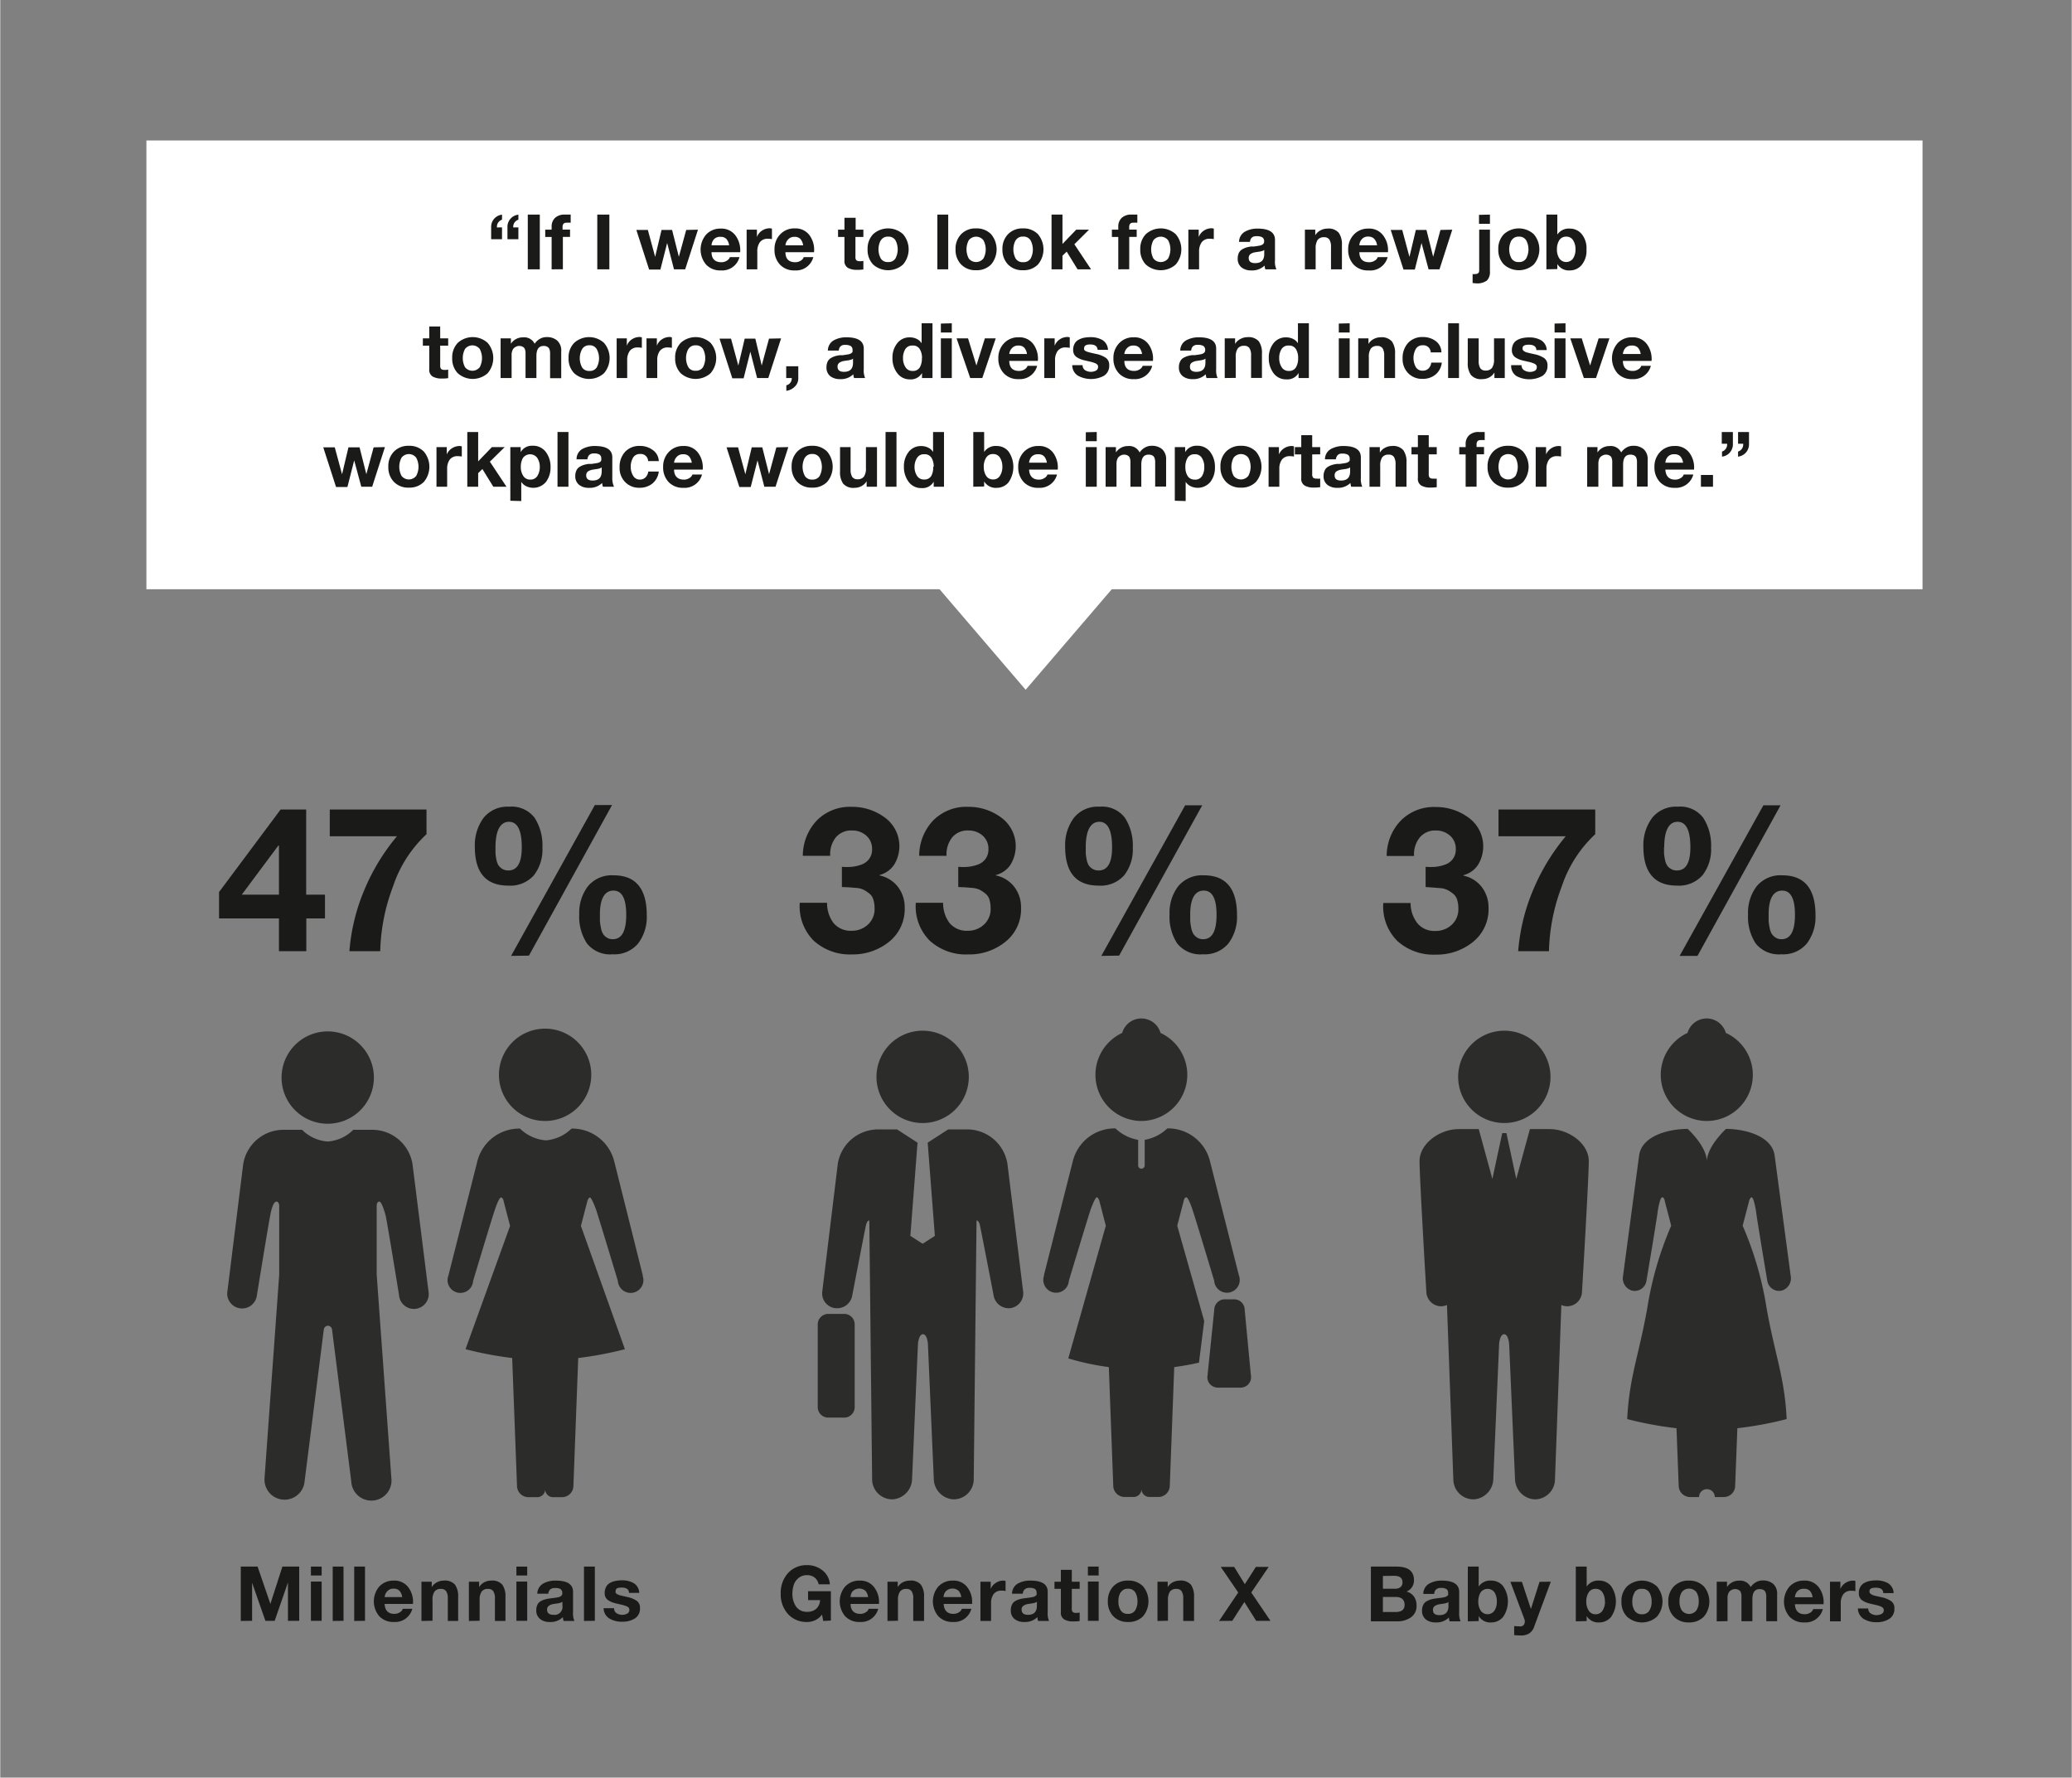 <svg width="640px" height="549px" id="Ebene_1" data-name="Ebene 1" xmlns="http://www.w3.org/2000/svg" xmlns:xlink="http://www.w3.org/1999/xlink" viewBox="0 0 324 278"><rect x="0" y="0" width="324" height="278" fill="#808080" stroke="none"/><defs><style>.cls-1{fill:none;}.cls-2{fill:#fff;}.cls-3{fill:#1a1a18;}.cls-4{clip-path:url(#clip-path);}.cls-5{fill:#2c2c2b;}</style><clipPath id="clip-path"><rect class="cls-1" x="22.86" y="21.97" width="277.8" height="237.03"/></clipPath></defs><rect class="cls-2" x="22.86" y="21.97" width="277.8" height="70.18"/><polygon class="cls-2" points="160.38 107.87 176.4 89.18 144.37 89.18 160.38 107.87"/><path class="cls-3" d="M222.94,138.72v-3.16a9.08,9.08,0,0,0,1.57,0,6.19,6.19,0,0,0,1.49-.35,2.53,2.53,0,0,0,1.2-.88,2.44,2.44,0,0,0,.46-1.51,2.71,2.71,0,0,0-.92-2.15,3.26,3.26,0,0,0-2.21-.79A3.11,3.11,0,0,0,222,131a4.24,4.24,0,0,0-.87,2.87h-4.28a8,8,0,0,1,2.21-5.54,7.26,7.26,0,0,1,5.46-2.12,8.51,8.51,0,0,1,5.15,1.67,5.54,5.54,0,0,1,1.48,7.35,3.88,3.88,0,0,1-2.3,1.64v.07a4.89,4.89,0,0,1,2.87,1.78,5.22,5.22,0,0,1,1.06,3.25,6.52,6.52,0,0,1-2.41,5.32,8.94,8.94,0,0,1-5.82,2,8.41,8.41,0,0,1-6.05-2.15,7.59,7.59,0,0,1-2.18-5.92h4.27a5.11,5.11,0,0,0,1.05,3.15,3.43,3.43,0,0,0,2.84,1.22,3.62,3.62,0,0,0,2.58-1,3.27,3.27,0,0,0,1-2.52,4.45,4.45,0,0,0-.2-1.4,1.92,1.92,0,0,0-.67-.94,5.43,5.43,0,0,0-.84-.55,3.21,3.21,0,0,0-1.14-.29l-1.12-.09Z"/><path class="cls-3" d="M249.47,126.6v3.86a19.56,19.56,0,0,0-5.24,8.18,30.46,30.46,0,0,0-2,10.12h-4.81a30.78,30.78,0,0,1,2.31-9.52,32.87,32.87,0,0,1,5.13-8.46H234.34V126.6Z"/><path class="cls-3" d="M257,132.42a7.15,7.15,0,0,1,1.37-4.51,4.75,4.75,0,0,1,4-1.75,4.5,4.5,0,0,1,4,1.75,8,8,0,0,1,1.22,4.64,6.55,6.55,0,0,1-1.35,4.34,4.93,4.93,0,0,1-4,1.61C258.78,138.5,257,136.47,257,132.42Zm3.23.07c0,.38,0,.68,0,.91a6.07,6.07,0,0,0,.13.94,2.83,2.83,0,0,0,.3.92,1.71,1.71,0,0,0,.6.6,1.73,1.73,0,0,0,1,.27c1.39,0,2.09-1.21,2.09-3.61,0-2.66-.66-4-2-4S260.26,129.85,260.26,132.49Zm2.44,17,13.1-23.55h2.69l-13,23.55ZM273.37,143a6.81,6.81,0,0,1,1.36-4.41,4.83,4.83,0,0,1,4-1.7q5.19,0,5.19,6.24a6.88,6.88,0,0,1-1.35,4.42,4.81,4.81,0,0,1-4,1.69,4.62,4.62,0,0,1-4-1.69A7.6,7.6,0,0,1,273.37,143Zm3.22,0c0,.4,0,.71,0,.94a6.7,6.7,0,0,0,.13,1,3.25,3.25,0,0,0,.3,1,1.93,1.93,0,0,0,.6.65,1.67,1.67,0,0,0,1,.29c1.39,0,2.09-1.27,2.09-3.8s-.65-3.8-2-3.8S276.59,140.48,276.59,143Z"/><g class="cls-4"><path class="cls-5" d="M266.9,175.31a7.21,7.21,0,0,0,3-13.77,3.12,3.12,0,0,0-6,0,7.22,7.22,0,0,0,3,13.77"/><path class="cls-5" d="M273.93,187.25c.34,0,.67,2.05.67,2.05.15,1.33,1.78,11,1.78,11a1.87,1.87,0,0,0,2.21,1.55,2,2,0,0,0,1.45-2.33l-2.52-18.87c-.45-3-4.62-4.1-7.59-4.1,0,0-3,2.72-3,5.12,0-2.4-3-5.12-3-5.12-3,0-7.13,1.07-7.59,4.1l-2.52,18.87a2,2,0,0,0,1.45,2.33,1.86,1.86,0,0,0,2.21-1.55s1.63-9.64,1.78-11c0,0,.33-2.05.68-2.05s.41.6.41.6l1,3.84a53.19,53.19,0,0,0-3.76,13c-1.35,7.49-2.8,10.72-3.12,17.24a56.31,56.31,0,0,0,7.71,1.43l.35,9.15a1.79,1.79,0,0,0,1.75,1.61h1.43a1.23,1.23,0,1,1,2.46,0h1.43a1.78,1.78,0,0,0,1.75-1.61l.35-9.15a56.31,56.31,0,0,0,7.71-1.43c-.31-6.52-1.77-9.75-3.12-17.24a53.19,53.19,0,0,0-3.76-13l1-3.84s.13-.6.42-.6"/><path class="cls-5" d="M235.25,175.63a7.22,7.22,0,1,0-7.22-7.21,7.21,7.21,0,0,0,7.22,7.21"/><path class="cls-5" d="M242.39,176.58h-3.14l-2.13,7.8-1.54-7.17h-.66l-1.54,7.17-2.13-7.8h-3.13c-3,0-6.13,2.29-6.13,5s1.07,20.58,1.07,20.58a2.34,2.34,0,0,0,2.53,2.12,2.72,2.72,0,0,0,.69-.19l1,27.39a3.14,3.14,0,0,0,3.25,3,3.27,3.27,0,0,0,3-3.25l.9-20.91c0-.33.16-1.66.79-1.66s.78,1.33.79,1.66l.91,20.91a3.26,3.26,0,0,0,3,3.25,3.15,3.15,0,0,0,3.25-3l1-27.39a2.68,2.68,0,0,0,.7.19,2.33,2.33,0,0,0,2.52-2.12s1.07-17.83,1.07-20.58-3.15-5-6.12-5"/></g><path class="cls-3" d="M43.59,148.76v-5.13H34.22v-4.12l9.63-12.91h4v13.32h2.94v3.71H47.87v5.13Zm0-8.84v-7.69H43.5l-5.73,7.69Z"/><path class="cls-3" d="M66.67,126.6v3.86a19.56,19.56,0,0,0-5.24,8.18,30.46,30.46,0,0,0-2,10.12H54.61a30.78,30.78,0,0,1,2.31-9.52,32.6,32.6,0,0,1,5.13-8.46H51.54V126.6Z"/><path class="cls-3" d="M74.23,132.42a7.2,7.2,0,0,1,1.36-4.51,4.78,4.78,0,0,1,4-1.75,4.51,4.51,0,0,1,4,1.75,8,8,0,0,1,1.21,4.64,6.55,6.55,0,0,1-1.34,4.34,4.93,4.93,0,0,1-4,1.61Q74.22,138.5,74.23,132.42Zm3.23.07c0,.38,0,.68,0,.91a7.28,7.28,0,0,0,.12.94,3.41,3.41,0,0,0,.3.92,1.9,1.9,0,0,0,.6.6,1.79,1.79,0,0,0,1,.27c1.39,0,2.09-1.21,2.09-3.61,0-2.66-.66-4-2-4S77.46,129.85,77.46,132.49Zm2.44,17L93,125.9h2.69l-13,23.55ZM90.56,143a6.82,6.82,0,0,1,1.37-4.41,4.83,4.83,0,0,1,4-1.7q5.19,0,5.19,6.24a6.88,6.88,0,0,1-1.35,4.42,4.83,4.83,0,0,1-4,1.69,4.62,4.62,0,0,1-4-1.69A7.6,7.6,0,0,1,90.56,143Zm3.23,0c0,.4,0,.71,0,.94a6.7,6.7,0,0,0,.13,1,3.25,3.25,0,0,0,.3,1,1.74,1.74,0,0,0,.6.65,1.67,1.67,0,0,0,1,.29c1.39,0,2.09-1.27,2.09-3.8s-.66-3.8-2-3.8S93.79,140.48,93.79,143Z"/><g class="cls-4"><path class="cls-3" d="M37.62,253.5V245h2.63l2,5.83h0L44.13,245h2.63v8.48H45v-6h0l-2.08,6H41.47l-2.08-5.95h0v5.95Z"/><path class="cls-3" d="M50.27,245v1.39H48.59V245Zm-1.68,8.48v-6.14h1.68v6.14Z"/><path class="cls-3" d="M52,253.5V245h1.69v8.48Z"/><path class="cls-3" d="M55.36,253.5V245h1.69v8.48Z"/><path class="cls-3" d="M64.55,250.84H60.12c.05,1,.55,1.55,1.51,1.55a1.6,1.6,0,0,0,.87-.24,1,1,0,0,0,.46-.55h1.49a2.77,2.77,0,0,1-2.88,2.06,3,3,0,0,1-2.28-.89,3.59,3.59,0,0,1,0-4.66,3,3,0,0,1,2.26-.92,2.68,2.68,0,0,1,2.29,1.07A3.79,3.79,0,0,1,64.55,250.84Zm-4.43-1.07h2.75a1.86,1.86,0,0,0-.44-1,1.23,1.23,0,0,0-.91-.32,1.25,1.25,0,0,0-1,.42A1.54,1.54,0,0,0,60.12,249.77Z"/><path class="cls-3" d="M65.88,253.5v-6.14h1.61v.85h0a2.06,2.06,0,0,1,.82-.76,2.31,2.31,0,0,1,1.06-.26,2.08,2.08,0,0,1,1.76.64,3.13,3.13,0,0,1,.49,1.89v3.78H70V250a2,2,0,0,0-.25-1.14.93.93,0,0,0-.83-.37,1.15,1.15,0,0,0-1,.42,2.22,2.22,0,0,0-.31,1.34v3.22Z"/><path class="cls-3" d="M73.3,253.5v-6.14h1.6v.85h0a2,2,0,0,1,.81-.76,2.31,2.31,0,0,1,1.06-.26,2.07,2.07,0,0,1,1.76.64,3.13,3.13,0,0,1,.49,1.89v3.78H77.37V250a2,2,0,0,0-.25-1.14.92.92,0,0,0-.83-.37,1.16,1.16,0,0,0-1,.42,2.22,2.22,0,0,0-.31,1.34v3.22Z"/><path class="cls-3" d="M82.42,245v1.39H80.73V245Zm-1.69,8.48v-6.14h1.69v6.14Z"/><path class="cls-3" d="M85.72,249.24H84a1.86,1.86,0,0,1,.89-1.57,3.87,3.87,0,0,1,2-.48c1.8,0,2.7.58,2.7,1.75v3.19a3,3,0,0,0,.21,1.37H88.12a2.45,2.45,0,0,1-.12-.6,2.7,2.7,0,0,1-2.07.76,2.26,2.26,0,0,1-1.5-.47,1.65,1.65,0,0,1-.59-1.37A1.84,1.84,0,0,1,84,251a1.22,1.22,0,0,1,.49-.56,2.5,2.5,0,0,1,.65-.29,4.31,4.31,0,0,1,.77-.16l.43-.06.42-.05.37-.06a1.65,1.65,0,0,0,.32-.08.92.92,0,0,0,.24-.13.48.48,0,0,0,.17-.18.66.66,0,0,0,.05-.25.74.74,0,0,0-.28-.67,1.64,1.64,0,0,0-.81-.16C86.15,248.32,85.78,248.63,85.72,249.24Zm2.21,1.88v-.63a.68.68,0,0,1-.27.15l-.33.09-.41.06-.39.06a1.82,1.82,0,0,0-.74.29.72.72,0,0,0-.26.61c0,.52.35.79,1,.79A1.24,1.24,0,0,0,87.93,251.12Z"/><path class="cls-3" d="M91.3,253.5V245H93v8.48Z"/><path class="cls-3" d="M94.37,251.5H96a.93.93,0,0,0,.38.78,1.59,1.59,0,0,0,.92.26,1.5,1.5,0,0,0,.77-.2.62.62,0,0,0,.33-.59.55.55,0,0,0-.11-.33,1.1,1.1,0,0,0-.4-.25q-.28-.1-.57-.18l-.83-.19a5.08,5.08,0,0,1-.72-.2,3.72,3.72,0,0,1-.61-.29,1.38,1.38,0,0,1-.46-.47,1.34,1.34,0,0,1-.16-.68,2,2,0,0,1,.23-1,1.54,1.54,0,0,1,.62-.62,3.25,3.25,0,0,1,.84-.3,5,5,0,0,1,1-.09,3.49,3.49,0,0,1,1.88.46,1.82,1.82,0,0,1,.83,1.5h-1.6c0-.56-.42-.83-1.15-.83s-.94.19-.94.57a.56.56,0,0,0,0,.23.48.48,0,0,0,.17.18l.22.13.32.11.35.08.4.09.4.09a4.28,4.28,0,0,1,1.43.58,1.31,1.31,0,0,1,.52,1.15,1.79,1.79,0,0,1-.8,1.62,3.67,3.67,0,0,1-2,.51,3.74,3.74,0,0,1-2-.51A1.91,1.91,0,0,1,94.37,251.5Z"/><path class="cls-5" d="M85.25,175.31A7.22,7.22,0,1,0,78,168.09a7.21,7.21,0,0,0,7.22,7.22"/><path class="cls-5" d="M100.5,199.47,96,181.5a6.77,6.77,0,0,0-6.65-5,6.46,6.46,0,0,1-4,1.84,6.5,6.5,0,0,1-4.06-1.84,6.76,6.76,0,0,0-6.64,5l-4.56,18a2,2,0,1,0,3.87.82s3-10,3.42-11.18c0,0,.6-1.86.94-1.86s.42.6.42.6l1,3.84L72.77,211a56.36,56.36,0,0,0,7.3,1.38l.76,20.15a1.79,1.79,0,0,0,1.75,1.61H84a1.23,1.23,0,0,0,1.23-1.23,1.23,1.23,0,0,0,1.23,1.23h1.43a1.79,1.79,0,0,0,1.75-1.61l.76-20.15a56.36,56.36,0,0,0,7.3-1.38l-6.88-19.28,1-3.84s.16-.6.42-.6.94,1.86.94,1.86c.4,1.18,3.42,11.18,3.42,11.18a2,2,0,1,0,3.87-.82"/><path class="cls-5" d="M51.22,175.74A7.22,7.22,0,1,0,44,168.52a7.21,7.21,0,0,0,7.22,7.22"/><path class="cls-5" d="M64.48,182.06a6.38,6.38,0,0,0-6.13-5.37H55.21a6.23,6.23,0,0,1-4,1.83,6.27,6.27,0,0,1-4-1.83H44.08A6.39,6.39,0,0,0,38,182.06L35.5,202.18a2.33,2.33,0,0,0,4.64.4s1.78-11,2.07-12.39c0,0,.33-2.27,1-2.27.38,0,.42.61.42.61v10.83l-2.29,31.76a3.14,3.14,0,1,0,6.26.55l3-23.7a.67.67,0,0,1,.65-.64.69.69,0,0,1,.65.64l3,23.7a3.15,3.15,0,1,0,6.27-.55l-2.29-31.76V188.53s0-.61.42-.61,1,2.27,1,2.27c.3,1.44,2.08,12.39,2.08,12.39a2.32,2.32,0,1,0,4.63-.4Z"/></g><path class="cls-3" d="M131.64,138.72v-3.16a9.08,9.08,0,0,0,1.57,0,6.19,6.19,0,0,0,1.49-.35,2.58,2.58,0,0,0,1.2-.88,2.44,2.44,0,0,0,.46-1.51,2.71,2.71,0,0,0-.92-2.15,3.26,3.26,0,0,0-2.21-.79,3.11,3.11,0,0,0-2.55,1.09,4.24,4.24,0,0,0-.87,2.87h-4.28a8.06,8.06,0,0,1,2.2-5.54,7.29,7.29,0,0,1,5.46-2.12,8.54,8.54,0,0,1,5.16,1.67,5.54,5.54,0,0,1,1.48,7.35,3.88,3.88,0,0,1-2.3,1.64v.07a4.89,4.89,0,0,1,2.87,1.78,5.22,5.22,0,0,1,1.06,3.25,6.52,6.52,0,0,1-2.41,5.32,9,9,0,0,1-5.82,2,8.4,8.4,0,0,1-6-2.15,7.59,7.59,0,0,1-2.18-5.92h4.27a5.17,5.17,0,0,0,1,3.15,3.47,3.47,0,0,0,2.85,1.22,3.62,3.62,0,0,0,2.58-1,3.27,3.27,0,0,0,1-2.52,4.45,4.45,0,0,0-.2-1.4,1.92,1.92,0,0,0-.67-.94,6,6,0,0,0-.84-.55,3.21,3.21,0,0,0-1.14-.29l-1.12-.09Z"/><path class="cls-3" d="M149.84,138.72v-3.16a9.08,9.08,0,0,0,1.57,0,6.19,6.19,0,0,0,1.49-.35,2.58,2.58,0,0,0,1.2-.88,2.44,2.44,0,0,0,.46-1.51,2.71,2.71,0,0,0-.92-2.15,3.26,3.26,0,0,0-2.21-.79,3.11,3.11,0,0,0-2.55,1.09,4.24,4.24,0,0,0-.87,2.87h-4.28a8.06,8.06,0,0,1,2.2-5.54,7.29,7.29,0,0,1,5.46-2.12,8.54,8.54,0,0,1,5.16,1.67,5.54,5.54,0,0,1,1.48,7.35,3.88,3.88,0,0,1-2.3,1.64v.07a4.89,4.89,0,0,1,2.87,1.78,5.22,5.22,0,0,1,1.06,3.25,6.52,6.52,0,0,1-2.41,5.32,8.94,8.94,0,0,1-5.82,2,8.4,8.4,0,0,1-6.05-2.15,7.59,7.59,0,0,1-2.18-5.92h4.27a5.17,5.17,0,0,0,1,3.15,3.47,3.47,0,0,0,2.85,1.22,3.62,3.62,0,0,0,2.58-1,3.27,3.27,0,0,0,1-2.52,4.45,4.45,0,0,0-.2-1.4,1.92,1.92,0,0,0-.67-.94,6,6,0,0,0-.84-.55,3.21,3.21,0,0,0-1.14-.29l-1.12-.09Z"/><path class="cls-3" d="M166.56,132.42a7.14,7.14,0,0,1,1.36-4.51,4.75,4.75,0,0,1,4-1.75,4.49,4.49,0,0,1,4,1.75,8,8,0,0,1,1.22,4.64,6.55,6.55,0,0,1-1.35,4.34,4.93,4.93,0,0,1-4,1.61Q166.56,138.5,166.56,132.42Zm3.22.07c0,.38,0,.68,0,.91a6.07,6.07,0,0,0,.13.94,2.83,2.83,0,0,0,.3.92,1.71,1.71,0,0,0,.6.6,1.73,1.73,0,0,0,1,.27c1.39,0,2.09-1.21,2.09-3.61,0-2.66-.66-4-2-4S169.78,129.85,169.78,132.49Zm2.44,17,13.11-23.55H188L175,149.45ZM182.89,143a6.81,6.81,0,0,1,1.36-4.41,4.86,4.86,0,0,1,4-1.7q5.19,0,5.19,6.24a6.88,6.88,0,0,1-1.35,4.42,4.81,4.81,0,0,1-4,1.69,4.63,4.63,0,0,1-4-1.69A7.6,7.6,0,0,1,182.89,143Zm3.23,0c0,.4,0,.71,0,.94a6.7,6.7,0,0,0,.13,1,3.25,3.25,0,0,0,.3,1,1.93,1.93,0,0,0,.6.65,1.67,1.67,0,0,0,1,.29c1.4,0,2.09-1.27,2.09-3.8s-.65-3.8-2-3.8S186.12,140.48,186.12,143Z"/><g class="cls-4"><path class="cls-3" d="M128.72,253.5l-.19-1a2.83,2.83,0,0,1-2.33,1.16,3.89,3.89,0,0,1-3-1.25,4.57,4.57,0,0,1-1.13-3.16,4.64,4.64,0,0,1,1.12-3.21,3.89,3.89,0,0,1,3-1.27,3.78,3.78,0,0,1,2.4.81,3,3,0,0,1,1.17,2.19H128a1.76,1.76,0,0,0-.63-1.06,1.83,1.83,0,0,0-1.16-.37,2,2,0,0,0-1.33.43,2.3,2.3,0,0,0-.76,1.06,4.55,4.55,0,0,0-.22,1.42,3.5,3.5,0,0,0,.57,2,2,2,0,0,0,1.74.82,2.06,2.06,0,0,0,1.42-.47,2,2,0,0,0,.6-1.36h-1.88v-1.39h3.57v4.59Z"/><path class="cls-3" d="M137.44,250.84H133c0,1,.55,1.55,1.5,1.55a1.58,1.58,0,0,0,.87-.24,1,1,0,0,0,.46-.55h1.49a2.76,2.76,0,0,1-2.87,2.06,3,3,0,0,1-2.29-.89,3.59,3.59,0,0,1,0-4.66,3,3,0,0,1,2.27-.92,2.68,2.68,0,0,1,2.28,1.07A3.79,3.79,0,0,1,137.44,250.84ZM133,249.77h2.74a1.86,1.86,0,0,0-.43-1,1.49,1.49,0,0,0-2,.1A1.47,1.47,0,0,0,133,249.77Z"/><path class="cls-3" d="M138.77,253.5v-6.14h1.6v.85h0a2,2,0,0,1,.81-.76,2.34,2.34,0,0,1,1.06-.26,2.07,2.07,0,0,1,1.76.64,3.07,3.07,0,0,1,.49,1.89v3.78h-1.69V250a2,2,0,0,0-.25-1.14.92.92,0,0,0-.83-.37,1.16,1.16,0,0,0-1,.42,2.3,2.3,0,0,0-.31,1.34v3.22Z"/><path class="cls-3" d="M152,250.84h-4.44c.05,1,.56,1.55,1.51,1.55a1.58,1.58,0,0,0,.87-.24,1,1,0,0,0,.46-.55h1.49a2.77,2.77,0,0,1-2.88,2.06,3,3,0,0,1-2.28-.89,3.59,3.59,0,0,1,0-4.66,3,3,0,0,1,2.26-.92,2.68,2.68,0,0,1,2.29,1.07A3.79,3.79,0,0,1,152,250.84Zm-4.44-1.07h2.75a1.86,1.86,0,0,0-.43-1,1.49,1.49,0,0,0-2,.1A1.54,1.54,0,0,0,147.54,249.77Z"/><path class="cls-3" d="M153.31,253.5v-6.14h1.6v1.14h0a2,2,0,0,1,.79-.94,2.05,2.05,0,0,1,1.17-.37,1.15,1.15,0,0,1,.37.06v1.57a2.64,2.64,0,0,0-.6-.06,1.48,1.48,0,0,0-1.27.54,2.4,2.4,0,0,0-.4,1.43v2.77Z"/><path class="cls-3" d="M159.93,249.24h-1.68a1.85,1.85,0,0,1,.88-1.57,3.87,3.87,0,0,1,2-.48c1.8,0,2.7.58,2.7,1.75v3.19a3,3,0,0,0,.21,1.37h-1.71a2,2,0,0,1-.11-.6,2.73,2.73,0,0,1-2.07.76,2.29,2.29,0,0,1-1.51-.47,1.65,1.65,0,0,1-.58-1.37,2,2,0,0,1,.17-.85,1.28,1.28,0,0,1,.49-.56,2.65,2.65,0,0,1,.65-.29,4.64,4.64,0,0,1,.78-.16l.43-.06.42-.05.36-.06a1.77,1.77,0,0,0,.33-.08,1,1,0,0,0,.23-.13.42.42,0,0,0,.17-.18.51.51,0,0,0,0-.25.71.71,0,0,0-.28-.67,1.64,1.64,0,0,0-.81-.16C160.36,248.32,160,248.63,159.93,249.24Zm2.21,1.88v-.63a.68.68,0,0,1-.27.15l-.33.09-.41.06-.39.06a1.77,1.77,0,0,0-.73.29.69.69,0,0,0-.26.61c0,.52.34.79,1,.79C161.69,252.54,162.14,252.06,162.14,251.12Z"/><path class="cls-3" d="M167.6,245.51v1.85h1.23v1.12H167.6v3.05a.82.82,0,0,0,.14.57.84.84,0,0,0,.57.14,2.78,2.78,0,0,0,.52-.05v1.32a6.2,6.2,0,0,1-1,.06,2.7,2.7,0,0,1-1.42-.31,1.22,1.22,0,0,1-.52-1.15v-3.63h-1v-1.12h1v-1.85Z"/><path class="cls-3" d="M171.8,245v1.39h-1.68V245Zm-1.68,8.48v-6.14h1.68v6.14Z"/><path class="cls-3" d="M173.24,250.43a3.23,3.23,0,0,1,.87-2.36,3.05,3.05,0,0,1,2.3-.88,3.1,3.1,0,0,1,2.32.88,3.65,3.65,0,0,1,0,4.71,3.1,3.1,0,0,1-2.32.88,3.05,3.05,0,0,1-2.3-.88A3.2,3.2,0,0,1,173.24,250.43Zm2-1.41a2.59,2.59,0,0,0-.35,1.41,2.51,2.51,0,0,0,.35,1.4,1.21,1.21,0,0,0,1.13.56,1.25,1.25,0,0,0,1.15-.56,2.59,2.59,0,0,0,.35-1.4,2.68,2.68,0,0,0-.35-1.41,1.27,1.27,0,0,0-1.15-.56A1.23,1.23,0,0,0,175.28,249Z"/><path class="cls-3" d="M181,253.5v-6.14h1.6v.85h0a2,2,0,0,1,.81-.76,2.34,2.34,0,0,1,1.06-.26,2.07,2.07,0,0,1,1.76.64,3.13,3.13,0,0,1,.49,1.89v3.78h-1.69V250a2,2,0,0,0-.25-1.14.92.92,0,0,0-.83-.37,1.16,1.16,0,0,0-1,.42,2.3,2.3,0,0,0-.31,1.34v3.22Z"/><path class="cls-3" d="M190.63,253.5l3-4.45-2.73-4H193l1.66,2.7,1.73-2.7h2l-2.72,4,3,4.43h-2.23l-1.85-2.94-1.89,2.94Z"/><path class="cls-5" d="M178.48,175.31a7.22,7.22,0,0,1-3-13.77,3.12,3.12,0,0,1,6,0,7.22,7.22,0,0,1-3,13.77"/><path class="cls-5" d="M163.23,199.47l4.56-18a6.75,6.75,0,0,1,6.64-5,6.81,6.81,0,0,0,3.55,1.79v4a.5.5,0,0,0,.5.51.51.51,0,0,0,.52-.51v-4a6.81,6.81,0,0,0,3.54-1.79,6.75,6.75,0,0,1,6.64,5l4.56,18a2,2,0,1,1-3.87.82s-3-10-3.42-11.18c0,0-.6-1.86-.94-1.86s-.42.6-.42.6l-1,3.84,4.22,14.9-.82,6.51c-1,.24-2.36.49-3.87.7l-.7,18.7a1.79,1.79,0,0,1-1.75,1.61h-1.43a1.24,1.24,0,0,1-1.24-1.23,1.23,1.23,0,0,1-1.23,1.23h-1.43a1.79,1.79,0,0,1-1.75-1.61l-.7-18.7a40.17,40.17,0,0,1-6.34-1.36l5.87-20.75-1-3.84s-.16-.6-.42-.6-.94,1.86-.94,1.86c-.4,1.18-3.42,11.18-3.42,11.18a2,2,0,1,1-3.87-.82"/><path class="cls-5" d="M189.88,204.85a1.65,1.65,0,0,1,1.64-1.65H193a1.64,1.64,0,0,1,1.64,1.65l1,10.52a1.63,1.63,0,0,1-1.64,1.64h-3.55a1.64,1.64,0,0,1-1.65-1.64Z"/><path class="cls-5" d="M130.67,204.59a2.32,2.32,0,0,1-2.11-2.52L131,182a6.39,6.39,0,0,1,6.13-5.37h3.14l3.2,2.07-1.12,14.58,1.92,1.23,1.91-1.23-1.12-14.58,3.2-2.07h3.14a6.38,6.38,0,0,1,6.13,5.37L160,202.07a2.33,2.33,0,0,1-2.12,2.52,2.4,2.4,0,0,1-2.53-2.12s-1.77-9.16-2.07-10.6c0,0-.14-1-.58-1l-.44,40.61a3.15,3.15,0,0,1-3.25,3,3.27,3.27,0,0,1-3-3.25l-.91-20.91c0-.33-.15-1.66-.78-1.66s-.78,1.33-.79,1.66l-.91,20.91a3.27,3.27,0,0,1-3,3.25,3.15,3.15,0,0,1-3.25-3l-.44-40.61c-.43,0-.58,1-.58,1-.3,1.44-2.07,10.6-2.07,10.6a2.39,2.39,0,0,1-2.53,2.12"/><path class="cls-5" d="M129.47,205.48H132a1.64,1.64,0,0,1,1.64,1.64v12.93A1.64,1.64,0,0,1,132,221.7h-2.49a1.65,1.65,0,0,1-1.65-1.65V207.12a1.65,1.65,0,0,1,1.65-1.64"/><path class="cls-5" d="M144.28,175.63a7.22,7.22,0,1,1,7.21-7.21,7.21,7.21,0,0,1-7.21,7.21"/></g><path class="cls-3" d="M78.48,35.56v1.85h-1.7V35.57a1.92,1.92,0,0,1,1.7-2v.79a1.14,1.14,0,0,0-.79,1.21Zm2.56,0v1.85H79.33V35.57a1.92,1.92,0,0,1,1.71-2v.79a1.14,1.14,0,0,0-.8,1.21Z"/><path class="cls-3" d="M82.51,42.12V33.56h1.88v8.56Z"/><path class="cls-3" d="M86.24,42.12V37.06h-1V35.92h1v-.48a1.82,1.82,0,0,1,.54-1.37,2.14,2.14,0,0,1,1.54-.51c.11,0,.27,0,.49,0l.41,0v1.27a4.44,4.44,0,0,0-.63,0,.63.63,0,0,0-.49.16.8.8,0,0,0-.15.55v.37h1.17v1.14H88v5.06Z"/><path class="cls-3" d="M93.38,42.12V33.56h1.89v8.56Z"/><path class="cls-3" d="M109.13,35.92l-2,6.2h-1.75L104.31,38h0l-1.06,4.16h-1.76l-2-6.2h1.8l1.14,4.21h0l1-4.21h1.65l1.06,4.2h0l1.15-4.2Z"/><path class="cls-3" d="M115.73,39.44h-4.48c0,1.05.56,1.57,1.53,1.57a1.53,1.53,0,0,0,.87-.25,1,1,0,0,0,.47-.55h1.5a2.79,2.79,0,0,1-2.91,2.08,3,3,0,0,1-2.3-.9,3.62,3.62,0,0,1,0-4.71,3,3,0,0,1,2.28-.93A2.72,2.72,0,0,1,115,36.83,3.88,3.88,0,0,1,115.73,39.44Zm-4.48-1.08H114a1.82,1.82,0,0,0-.44-1,1.19,1.19,0,0,0-.91-.32,1.27,1.27,0,0,0-1.06.42A1.6,1.6,0,0,0,111.25,38.36Z"/><path class="cls-3" d="M116.74,42.12v-6.2h1.61v1.15h0a2,2,0,0,1,.79-1,2.19,2.19,0,0,1,1.19-.37,1.15,1.15,0,0,1,.37.06V37.4a2.8,2.8,0,0,0-.61-.06,1.5,1.5,0,0,0-1.28.54,2.39,2.39,0,0,0-.4,1.45v2.79Z"/><path class="cls-3" d="M127.28,39.44h-4.47c0,1.05.55,1.57,1.52,1.57a1.56,1.56,0,0,0,.88-.25,1,1,0,0,0,.46-.55h1.5a2.78,2.78,0,0,1-2.9,2.08,3,3,0,0,1-2.31-.9A3.31,3.31,0,0,1,121.1,39a3.27,3.27,0,0,1,.89-2.35,3,3,0,0,1,2.28-.93,2.69,2.69,0,0,1,2.31,1.08A3.82,3.82,0,0,1,127.28,39.44Zm-4.47-1.08h2.77a1.9,1.9,0,0,0-.44-1,1.21,1.21,0,0,0-.92-.32,1.25,1.25,0,0,0-1,.42A1.47,1.47,0,0,0,122.81,38.36Z"/><path class="cls-3" d="M133.79,34.06v1.86H135v1.14h-1.24v3.07a.83.83,0,0,0,.14.58.89.89,0,0,0,.58.14,2.14,2.14,0,0,0,.52-.05v1.34a6.35,6.35,0,0,1-1,.06,2.79,2.79,0,0,1-1.44-.32,1.24,1.24,0,0,1-.52-1.16V37.06h-1V35.92h1V34.06Z"/><path class="cls-3" d="M135.66,39a3.26,3.26,0,0,1,.87-2.38,3.48,3.48,0,0,1,4.67,0,3.64,3.64,0,0,1,0,4.75,3.51,3.51,0,0,1-4.67,0A3.27,3.27,0,0,1,135.66,39Zm2.06-1.42a3,3,0,0,0,0,2.84,1.24,1.24,0,0,0,1.14.56,1.28,1.28,0,0,0,1.16-.56,3.06,3.06,0,0,0,0-2.84,1.26,1.26,0,0,0-1.16-.57A1.23,1.23,0,0,0,137.72,37.61Z"/><path class="cls-3" d="M146.57,42.12V33.56h1.7v8.56Z"/><path class="cls-3" d="M149.42,39a3.22,3.22,0,0,1,.88-2.38,3.1,3.1,0,0,1,2.33-.9,3.13,3.13,0,0,1,2.34.9,3.68,3.68,0,0,1,0,4.75,3.13,3.13,0,0,1-2.34.89,3.09,3.09,0,0,1-2.33-.89A3.23,3.23,0,0,1,149.42,39Zm2.06-1.42a3.06,3.06,0,0,0,0,2.84,1.46,1.46,0,0,0,2.3,0,3,3,0,0,0,0-2.84,1.45,1.45,0,0,0-2.3,0Z"/><path class="cls-3" d="M156.75,39a3.26,3.26,0,0,1,.88-2.38,3.1,3.1,0,0,1,2.33-.9,3.13,3.13,0,0,1,2.34.9,3.68,3.68,0,0,1,0,4.75,3.13,3.13,0,0,1-2.34.89,3.09,3.09,0,0,1-2.33-.89A3.27,3.27,0,0,1,156.75,39Zm2.06-1.42a3.06,3.06,0,0,0,0,2.84A1.27,1.27,0,0,0,160,41a1.29,1.29,0,0,0,1.16-.56,3.06,3.06,0,0,0,0-2.84A1.27,1.27,0,0,0,160,37,1.26,1.26,0,0,0,158.81,37.61Z"/><path class="cls-3" d="M164.43,42.12V33.56h1.71v4.59l2.15-2.23h2L168,38.2l2.61,3.92H168.5l-1.7-2.77-.66.64v2.13Z"/><path class="cls-3" d="M174.87,42.12V37.06h-1V35.92h1v-.48a1.82,1.82,0,0,1,.54-1.37,2.14,2.14,0,0,1,1.54-.51c.11,0,.28,0,.49,0l.41,0v1.27a4.4,4.4,0,0,0-.62,0,.64.64,0,0,0-.5.16.8.8,0,0,0-.15.55v.37h1.17v1.14h-1.17v5.06Z"/><path class="cls-3" d="M178.31,39a3.26,3.26,0,0,1,.87-2.38,3.48,3.48,0,0,1,4.67,0,3.64,3.64,0,0,1,0,4.75,3.51,3.51,0,0,1-4.67,0A3.27,3.27,0,0,1,178.31,39Zm2.05-1.42a3.06,3.06,0,0,0,0,2.84,1.47,1.47,0,0,0,2.31,0,3.06,3.06,0,0,0,0-2.84,1.46,1.46,0,0,0-2.31,0Z"/><path class="cls-3" d="M185.83,42.12v-6.2h1.62v1.15h0a2.09,2.09,0,0,1,.8-1,2.16,2.16,0,0,1,1.18-.37,1.21,1.21,0,0,1,.38.06V37.4a2.83,2.83,0,0,0-.62-.06,1.47,1.47,0,0,0-1.27.54,2.4,2.4,0,0,0-.41,1.45v2.79Z"/><path class="cls-3" d="M195.47,37.83h-1.71a1.85,1.85,0,0,1,.9-1.59,3.92,3.92,0,0,1,2-.49c1.81,0,2.72.59,2.72,1.77v3.23a2.82,2.82,0,0,0,.22,1.37h-1.73a2.47,2.47,0,0,1-.12-.59,2.75,2.75,0,0,1-2.09.76,2.38,2.38,0,0,1-1.52-.47,1.69,1.69,0,0,1-.59-1.39,2.06,2.06,0,0,1,.17-.86,1.36,1.36,0,0,1,.5-.56,3.22,3.22,0,0,1,.66-.3,4.64,4.64,0,0,1,.78-.16l.43,0,.43-.06.37-.06a2,2,0,0,0,.33-.08,1.41,1.41,0,0,0,.24-.13.42.42,0,0,0,.16-.19.49.49,0,0,0,.06-.25.72.72,0,0,0-.29-.67,1.64,1.64,0,0,0-.82-.17C195.9,36.89,195.52,37.21,195.47,37.83Zm2.23,1.89v-.63a1,1,0,0,1-.28.15l-.33.09-.41.06-.4.06a1.76,1.76,0,0,0-.74.29.73.73,0,0,0-.27.62c0,.53.35.79,1,.79C197.24,41.15,197.7,40.68,197.7,39.72Z"/><path class="cls-3" d="M204.06,42.12v-6.2h1.62v.87h0a2,2,0,0,1,.83-.77,2.24,2.24,0,0,1,1.07-.27,2.1,2.1,0,0,1,1.77.65,3.11,3.11,0,0,1,.5,1.91v3.81h-1.71v-3.5a2.07,2.07,0,0,0-.25-1.15.94.94,0,0,0-.84-.37,1.18,1.18,0,0,0-1,.42,2.36,2.36,0,0,0-.31,1.35v3.25Z"/><path class="cls-3" d="M217.05,39.44h-4.47c0,1.05.55,1.57,1.52,1.57a1.56,1.56,0,0,0,.88-.25,1,1,0,0,0,.47-.55H217A2.8,2.8,0,0,1,214,42.29a3,3,0,0,1-2.31-.9,3.31,3.31,0,0,1-.86-2.36,3.27,3.27,0,0,1,.89-2.35,3,3,0,0,1,2.28-.93,2.69,2.69,0,0,1,2.31,1.08A3.82,3.82,0,0,1,217.05,39.44Zm-4.47-1.08h2.77a1.9,1.9,0,0,0-.44-1A1.21,1.21,0,0,0,214,37a1.25,1.25,0,0,0-1.05.42A1.47,1.47,0,0,0,212.58,38.36Z"/><path class="cls-3" d="M227.11,35.92l-2,6.2H223.4L222.3,38h0l-1.05,4.16h-1.77l-2-6.2h1.8l1.13,4.21h0l1-4.21h1.66l1.05,4.2h0l1.14-4.2Z"/><path class="cls-3" d="M230.29,44.26v-1.4a1.31,1.31,0,0,0,.37,0c.44,0,.66-.18.66-.55V35.92H233v6.52a1.89,1.89,0,0,1-.47,1.43,2.56,2.56,0,0,1-1.72.44A5,5,0,0,1,230.29,44.26ZM233,33.56V35h-1.71v-1.4Z"/><path class="cls-3" d="M234.31,39a3.22,3.22,0,0,1,.88-2.38,3.47,3.47,0,0,1,4.66,0,3.64,3.64,0,0,1,0,4.75,3.49,3.49,0,0,1-4.66,0A3.23,3.23,0,0,1,234.31,39Zm2.06-1.42a3,3,0,0,0,0,2.84,1.25,1.25,0,0,0,1.14.56,1.26,1.26,0,0,0,1.16-.56,3,3,0,0,0,0-2.84,1.25,1.25,0,0,0-1.16-.57A1.24,1.24,0,0,0,236.37,37.61Z"/><path class="cls-3" d="M241.83,42.12V33.56h1.71v3.12h0a2.17,2.17,0,0,1,2-.93,2.39,2.39,0,0,1,1.8.84,3.49,3.49,0,0,1,.76,2.43,3.49,3.49,0,0,1-.76,2.43,2.39,2.39,0,0,1-1.8.84,2.11,2.11,0,0,1-2-1h0v.79ZM246.38,39a2.52,2.52,0,0,0-.37-1.42,1.19,1.19,0,0,0-1.08-.57,1.22,1.22,0,0,0-1.09.57,2.6,2.6,0,0,0-.36,1.42,2.51,2.51,0,0,0,.37,1.41,1.31,1.31,0,0,0,2.16,0A2.51,2.51,0,0,0,246.38,39Z"/><path class="cls-3" d="M68.81,51.06v1.86h1.25v1.14H68.81v3.07a.82.82,0,0,0,.15.58.85.85,0,0,0,.57.14,2.17,2.17,0,0,0,.53-.05v1.34a6.35,6.35,0,0,1-1,.06,2.79,2.79,0,0,1-1.44-.32,1.22,1.22,0,0,1-.52-1.16V54.06h-1V52.92h1V51.06Z"/><path class="cls-3" d="M70.69,56a3.26,3.26,0,0,1,.87-2.38,3.48,3.48,0,0,1,4.67,0,3.64,3.64,0,0,1,0,4.75,3.51,3.51,0,0,1-4.67,0A3.27,3.27,0,0,1,70.69,56Zm2-1.42a3.06,3.06,0,0,0,0,2.84,1.47,1.47,0,0,0,2.31,0,3.06,3.06,0,0,0,0-2.84,1.46,1.46,0,0,0-2.31,0Z"/><path class="cls-3" d="M78.26,59.12v-6.2h1.61v.84h0a2.21,2.21,0,0,1,1.9-1,1.8,1.8,0,0,1,1.81,1,2.4,2.4,0,0,1,.78-.74,2,2,0,0,1,1.09-.3,2.4,2.4,0,0,1,1.66.54A2.11,2.11,0,0,1,87.74,55v4.15H86V55.61c0-.19,0-.35,0-.48a2.2,2.2,0,0,0-.07-.41.9.9,0,0,0-.17-.34.87.87,0,0,0-.3-.2A1.23,1.23,0,0,0,85,54.1c-.76,0-1.14.52-1.14,1.57v3.45h-1.7V55.56c0-.19,0-.34,0-.43a1.62,1.62,0,0,0-.06-.38.88.88,0,0,0-.16-.35,1.11,1.11,0,0,0-.3-.21,1.29,1.29,0,0,0-.51-.09,1,1,0,0,0-.32.06,1.36,1.36,0,0,0-.37.2.9.9,0,0,0-.33.44,1.8,1.8,0,0,0-.13.73v3.59Z"/><path class="cls-3" d="M88.89,56a3.22,3.22,0,0,1,.88-2.38,3.47,3.47,0,0,1,4.66,0,3.64,3.64,0,0,1,0,4.75,3.49,3.49,0,0,1-4.66,0A3.23,3.23,0,0,1,88.89,56ZM91,54.61a3,3,0,0,0,0,2.84,1.25,1.25,0,0,0,1.14.56,1.26,1.26,0,0,0,1.16-.56,3,3,0,0,0,0-2.84A1.25,1.25,0,0,0,92.09,54,1.24,1.24,0,0,0,91,54.61Z"/><path class="cls-3" d="M96.41,59.12v-6.2H98v1.15h0a2,2,0,0,1,.79-1,2.19,2.19,0,0,1,1.19-.37,1.15,1.15,0,0,1,.37.06V54.4a2.8,2.8,0,0,0-.61-.06,1.49,1.49,0,0,0-1.28.54,2.39,2.39,0,0,0-.4,1.45v2.79Z"/><path class="cls-3" d="M101.08,59.12v-6.2h1.62v1.15h0a2,2,0,0,1,.79-1,2.17,2.17,0,0,1,1.19-.37,1.19,1.19,0,0,1,.37.06V54.4a2.8,2.8,0,0,0-.61-.06,1.49,1.49,0,0,0-1.28.54,2.39,2.39,0,0,0-.4,1.45v2.79Z"/><path class="cls-3" d="M105.56,56a3.26,3.26,0,0,1,.87-2.38,3.48,3.48,0,0,1,4.67,0,3.64,3.64,0,0,1,0,4.75,3.51,3.51,0,0,1-4.67,0A3.27,3.27,0,0,1,105.56,56Zm2.06-1.42a3,3,0,0,0,0,2.84,1.24,1.24,0,0,0,1.14.56,1.28,1.28,0,0,0,1.16-.56,3.06,3.06,0,0,0,0-2.84,1.26,1.26,0,0,0-1.16-.57A1.23,1.23,0,0,0,107.62,54.61Z"/><path class="cls-3" d="M122.13,52.92l-2,6.2h-1.75L117.32,55h0l-1.05,4.16h-1.77l-2-6.2h1.8l1.14,4.21h0l1-4.21h1.66l1,4.2h0l1.14-4.2Z"/><path class="cls-3" d="M122.93,59.12V57.28h1.89v1.84a1.79,1.79,0,0,1-.54,1.34,2.28,2.28,0,0,1-1.33.66v-.87a1,1,0,0,0,.62-.39,1.12,1.12,0,0,0,.23-.74Z"/><path class="cls-3" d="M131.15,54.83h-1.7a1.84,1.84,0,0,1,.89-1.59,4,4,0,0,1,2-.49c1.81,0,2.72.59,2.72,1.77v3.23a3,3,0,0,0,.21,1.37h-1.72a1.77,1.77,0,0,1-.12-.59,2.77,2.77,0,0,1-2.09.76,2.43,2.43,0,0,1-1.53-.47,1.69,1.69,0,0,1-.58-1.39,2.06,2.06,0,0,1,.17-.86,1.3,1.3,0,0,1,.5-.56,3.14,3.14,0,0,1,.65-.3,4.56,4.56,0,0,1,.79-.16l.43,0,.43-.06.36-.06a1.59,1.59,0,0,0,.33-.08.92.92,0,0,0,.24-.13.44.44,0,0,0,.17-.19.49.49,0,0,0,0-.25.71.71,0,0,0-.28-.67,1.67,1.67,0,0,0-.82-.17C131.58,53.89,131.21,54.21,131.15,54.83Zm2.23,1.89v-.63a.84.84,0,0,1-.27.15l-.33.09-.41.06-.4.06a1.87,1.87,0,0,0-.75.29.75.75,0,0,0-.26.62c0,.53.35.79,1,.79C132.92,58.15,133.38,57.68,133.38,56.72Z"/><path class="cls-3" d="M144.17,59.12v-.79h0a2,2,0,0,1-1.89,1,2.4,2.4,0,0,1-2-1,3.78,3.78,0,0,1-.73-2.35,3.56,3.56,0,0,1,.73-2.28,2.39,2.39,0,0,1,2-.94,2.42,2.42,0,0,1,1.06.24,1.78,1.78,0,0,1,.77.69h0V50.56h1.7v8.56Zm0-3.12a2.62,2.62,0,0,0-.35-1.4,1.2,1.2,0,0,0-1.12-.56,1.26,1.26,0,0,0-1.14.56,2.6,2.6,0,0,0-.36,1.42,2.55,2.55,0,0,0,.38,1.4,1.25,1.25,0,0,0,1.12.59,1.22,1.22,0,0,0,1.13-.56A2.76,2.76,0,0,0,144.15,56Z"/><path class="cls-3" d="M148.83,50.56V52h-1.71v-1.4Zm-1.71,8.56v-6.2h1.71v6.2Z"/><path class="cls-3" d="M155.7,52.92l-2.1,6.2h-1.89l-2.13-6.2h1.79l1.31,4.24h0L154,52.92Z"/><path class="cls-3" d="M162.29,56.44h-4.47c0,1.05.55,1.57,1.52,1.57a1.56,1.56,0,0,0,.88-.25,1,1,0,0,0,.46-.55h1.5a2.78,2.78,0,0,1-2.9,2.08,3,3,0,0,1-2.31-.9,3.31,3.31,0,0,1-.86-2.36,3.27,3.27,0,0,1,.89-2.35,3,3,0,0,1,2.28-.93,2.69,2.69,0,0,1,2.31,1.08A3.82,3.82,0,0,1,162.29,56.44Zm-4.47-1.08h2.77a1.9,1.9,0,0,0-.44-1,1.21,1.21,0,0,0-.92-.32,1.25,1.25,0,0,0-1,.42A1.47,1.47,0,0,0,157.82,55.36Z"/><path class="cls-3" d="M163.3,59.12v-6.2h1.62v1.15h0a2.09,2.09,0,0,1,.8-1,2.16,2.16,0,0,1,1.18-.37,1.21,1.21,0,0,1,.38.06V54.4a2.83,2.83,0,0,0-.62-.06,1.47,1.47,0,0,0-1.27.54,2.4,2.4,0,0,0-.41,1.45v2.79Z"/><path class="cls-3" d="M167.67,57.11h1.62a.91.91,0,0,0,.38.78,1.75,1.75,0,0,0,1.71.07.65.65,0,0,0,.33-.6.52.52,0,0,0-.11-.33,1.1,1.1,0,0,0-.4-.25,4.49,4.49,0,0,0-.59-.19l-.83-.19a5.68,5.68,0,0,1-.73-.2,3.81,3.81,0,0,1-.61-.3,1.32,1.32,0,0,1-.47-.47,1.45,1.45,0,0,1-.16-.68,2,2,0,0,1,.23-1,1.51,1.51,0,0,1,.63-.62,2.9,2.9,0,0,1,.85-.31,5.06,5.06,0,0,1,1-.09,3.62,3.62,0,0,1,1.89.46,1.89,1.89,0,0,1,.85,1.52h-1.62q-.06-.84-1.17-.84c-.63,0-.94.19-.94.58a.43.43,0,0,0,0,.23.48.48,0,0,0,.17.18A1.09,1.09,0,0,0,170,55a1.89,1.89,0,0,0,.31.1l.36.09.4.09.41.09a4.14,4.14,0,0,1,1.44.59,1.32,1.32,0,0,1,.53,1.15,1.82,1.82,0,0,1-.81,1.65,4.28,4.28,0,0,1-4.07,0A1.92,1.92,0,0,1,167.67,57.11Z"/><path class="cls-3" d="M180.29,56.44h-4.47c0,1.05.55,1.57,1.52,1.57a1.56,1.56,0,0,0,.88-.25,1,1,0,0,0,.46-.55h1.5a2.78,2.78,0,0,1-2.9,2.08,3,3,0,0,1-2.31-.9,3.31,3.31,0,0,1-.86-2.36,3.27,3.27,0,0,1,.89-2.35,3,3,0,0,1,2.28-.93,2.69,2.69,0,0,1,2.31,1.08A3.82,3.82,0,0,1,180.29,56.44Zm-4.47-1.08h2.77a1.9,1.9,0,0,0-.44-1,1.21,1.21,0,0,0-.92-.32,1.25,1.25,0,0,0-1,.42A1.47,1.47,0,0,0,175.82,55.36Z"/><path class="cls-3" d="M186.27,54.83h-1.71a1.85,1.85,0,0,1,.9-1.59,4,4,0,0,1,2-.49c1.82,0,2.72.59,2.72,1.77v3.23a3,3,0,0,0,.22,1.37h-1.73a2.47,2.47,0,0,1-.12-.59,2.75,2.75,0,0,1-2.09.76,2.38,2.38,0,0,1-1.52-.47,1.69,1.69,0,0,1-.59-1.39,1.91,1.91,0,0,1,.18-.86A1.28,1.28,0,0,1,185,56a3.22,3.22,0,0,1,.66-.3,4.64,4.64,0,0,1,.78-.16l.44,0,.42-.06.37-.06a2,2,0,0,0,.33-.08,1.41,1.41,0,0,0,.24-.13.52.52,0,0,0,.17-.19.62.62,0,0,0,.05-.25.72.72,0,0,0-.29-.67,1.63,1.63,0,0,0-.81-.17C186.7,53.89,186.32,54.21,186.27,54.83Zm2.23,1.89v-.63a.9.9,0,0,1-.28.15l-.33.09-.41.06-.4.06a1.82,1.82,0,0,0-.74.29.72.72,0,0,0-.26.62c0,.53.34.79,1,.79C188,58.15,188.5,57.68,188.5,56.72Z"/><path class="cls-3" d="M191.52,59.12v-6.2h1.62v.87h0A2,2,0,0,1,194,53a2.28,2.28,0,0,1,1.08-.27,2.11,2.11,0,0,1,1.77.65,3.11,3.11,0,0,1,.49,1.91v3.81h-1.7v-3.5a2.07,2.07,0,0,0-.25-1.15.94.94,0,0,0-.84-.37,1.17,1.17,0,0,0-1,.42,2.28,2.28,0,0,0-.31,1.35v3.25Z"/><path class="cls-3" d="M203.07,59.12v-.79h0a2,2,0,0,1-1.88,1,2.42,2.42,0,0,1-2.06-1,3.84,3.84,0,0,1-.72-2.35,3.61,3.61,0,0,1,.72-2.28,2.41,2.41,0,0,1,2-.94,2.46,2.46,0,0,1,1.07.24,1.78,1.78,0,0,1,.77.69h0V50.56h1.71v8.56ZM203,56a2.62,2.62,0,0,0-.34-1.4,1.22,1.22,0,0,0-1.12-.56,1.24,1.24,0,0,0-1.14.56,2.6,2.6,0,0,0-.36,1.42,2.55,2.55,0,0,0,.38,1.4,1.24,1.24,0,0,0,1.12.59,1.22,1.22,0,0,0,1.12-.56A2.76,2.76,0,0,0,203,56Z"/><path class="cls-3" d="M211.06,50.56V52h-1.7v-1.4Zm-1.7,8.56v-6.2h1.7v6.2Z"/><path class="cls-3" d="M212.4,59.12v-6.2H214v.87h0a2,2,0,0,1,.82-.77,2.28,2.28,0,0,1,1.08-.27,2.11,2.11,0,0,1,1.77.65,3.11,3.11,0,0,1,.49,1.91v3.81h-1.7v-3.5a2.07,2.07,0,0,0-.25-1.15.94.94,0,0,0-.84-.37,1.17,1.17,0,0,0-1,.42,2.28,2.28,0,0,0-.31,1.35v3.25Z"/><path class="cls-3" d="M225.41,55.11h-1.67A1.14,1.14,0,0,0,222.48,54a1.17,1.17,0,0,0-1.09.6,2.94,2.94,0,0,0,0,2.78,1.17,1.17,0,0,0,1.08.59,1.25,1.25,0,0,0,.92-.34,1.5,1.5,0,0,0,.43-.92h1.65a2.79,2.79,0,0,1-1,1.88,3.08,3.08,0,0,1-2,.66,3,3,0,0,1-2.26-.89,3.12,3.12,0,0,1-.87-2.29,3.48,3.48,0,0,1,.84-2.42,3,3,0,0,1,2.33-.94,3.31,3.31,0,0,1,2,.62A2.21,2.21,0,0,1,225.41,55.11Z"/><path class="cls-3" d="M226.46,59.12V50.56h1.7v8.56Z"/><path class="cls-3" d="M235.32,52.92v6.2H233.7v-.86h0a2.09,2.09,0,0,1-.82.77,2.29,2.29,0,0,1-1.08.26,2.07,2.07,0,0,1-1.77-.65,3.08,3.08,0,0,1-.5-1.9V52.92h1.71v3.5a2.08,2.08,0,0,0,.25,1.16.94.94,0,0,0,.84.37,1.18,1.18,0,0,0,1-.42,2.29,2.29,0,0,0,.31-1.36V52.92Z"/><path class="cls-3" d="M236.32,57.11h1.62a.93.93,0,0,0,.38.78A1.75,1.75,0,0,0,240,58a.65.65,0,0,0,.33-.6.47.47,0,0,0-.11-.33,1.1,1.1,0,0,0-.4-.25,4.36,4.36,0,0,0-.58-.19l-.84-.19a5.68,5.68,0,0,1-.73-.2,3.81,3.81,0,0,1-.61-.3,1.22,1.22,0,0,1-.46-.47,1.34,1.34,0,0,1-.17-.68,2,2,0,0,1,.23-1,1.51,1.51,0,0,1,.63-.62,2.9,2.9,0,0,1,.85-.31,5.06,5.06,0,0,1,1-.09,3.62,3.62,0,0,1,1.89.46,1.86,1.86,0,0,1,.85,1.52h-1.62c0-.56-.43-.84-1.16-.84s-1,.19-1,.58a.56.56,0,0,0,.05.23.48.48,0,0,0,.17.18,1.42,1.42,0,0,0,.23.14,1.76,1.76,0,0,0,.32.1l.35.09.4.09.41.09a4.2,4.2,0,0,1,1.45.59,1.34,1.34,0,0,1,.52,1.15,1.82,1.82,0,0,1-.81,1.65,4.26,4.26,0,0,1-4.06,0A1.9,1.9,0,0,1,236.32,57.11Z"/><path class="cls-3" d="M244.82,50.56V52h-1.71v-1.4Zm-1.71,8.56v-6.2h1.71v6.2Z"/><path class="cls-3" d="M251.69,52.92l-2.1,6.2h-1.9l-2.12-6.2h1.79l1.31,4.24h0L250,52.92Z"/><path class="cls-3" d="M258.28,56.44H253.8c0,1.05.56,1.57,1.53,1.57a1.51,1.51,0,0,0,.87-.25,1,1,0,0,0,.47-.55h1.5a2.79,2.79,0,0,1-2.9,2.08,3,3,0,0,1-2.31-.9,3.62,3.62,0,0,1,0-4.71,3,3,0,0,1,2.29-.93,2.7,2.7,0,0,1,2.31,1.08A3.88,3.88,0,0,1,258.28,56.44Zm-4.48-1.08h2.78a1.9,1.9,0,0,0-.44-1,1.23,1.23,0,0,0-.92-.32,1.29,1.29,0,0,0-1.06.42A1.6,1.6,0,0,0,253.8,55.36Z"/><path class="cls-3" d="M60.17,69.92l-2,6.2H56.47L55.36,72h0l-1.06,4.16H52.52l-2-6.2h1.8l1.14,4.21h0l1-4.21H56.2l1.06,4.2h0l1.14-4.2Z"/><path class="cls-3" d="M60.7,73a3.22,3.22,0,0,1,.88-2.38,3.1,3.1,0,0,1,2.33-.9,3.13,3.13,0,0,1,2.34.9,3.68,3.68,0,0,1,0,4.75,3.13,3.13,0,0,1-2.34.89,3.09,3.09,0,0,1-2.33-.89A3.23,3.23,0,0,1,60.7,73Zm2.06-1.42a3.06,3.06,0,0,0,0,2.84,1.46,1.46,0,0,0,2.3,0,3,3,0,0,0,0-2.84,1.45,1.45,0,0,0-2.3,0Z"/><path class="cls-3" d="M68.23,76.12v-6.2h1.61v1.15h0a2.06,2.06,0,0,1,.79-.95,2.19,2.19,0,0,1,1.19-.37,1.15,1.15,0,0,1,.37.06V71.4a2.8,2.8,0,0,0-.61-.06,1.5,1.5,0,0,0-1.28.54,2.39,2.39,0,0,0-.4,1.45v2.79Z"/><path class="cls-3" d="M73.05,76.12V67.56h1.7v4.59l2.15-2.23h2L76.58,72.2l2.6,3.92H77.12l-1.71-2.77-.66.64v2.13Z"/><path class="cls-3" d="M79.78,78.31V69.92H81.4v.79h0a2,2,0,0,1,1.85-1,2.46,2.46,0,0,1,2.1,1,3.83,3.83,0,0,1,.72,2.38,3.68,3.68,0,0,1-.71,2.27,2.58,2.58,0,0,1-3.07.69,1.92,1.92,0,0,1-.8-.69h0v3ZM82.91,75A1.23,1.23,0,0,0,84,74.45,2.63,2.63,0,0,0,84.39,73,2.57,2.57,0,0,0,84,71.62a1.39,1.39,0,0,0-2.25,0A2.75,2.75,0,0,0,81.42,73a2.51,2.51,0,0,0,.37,1.41A1.23,1.23,0,0,0,82.91,75Z"/><path class="cls-3" d="M87.16,76.12V67.56h1.71v8.56Z"/><path class="cls-3" d="M91.84,71.83h-1.7A1.82,1.82,0,0,1,91,70.24a4,4,0,0,1,2-.49q2.73,0,2.73,1.77v3.23A3,3,0,0,0,96,76.12H94.26a2.47,2.47,0,0,1-.12-.59,2.73,2.73,0,0,1-2.08.76,2.39,2.39,0,0,1-1.53-.47,1.69,1.69,0,0,1-.59-1.39,1.91,1.91,0,0,1,.18-.86,1.24,1.24,0,0,1,.5-.56,2.92,2.92,0,0,1,.65-.3,4.56,4.56,0,0,1,.79-.16l.43,0,.42-.06.37-.06a1.59,1.59,0,0,0,.33-.08,1.41,1.41,0,0,0,.24-.13A.44.44,0,0,0,94,72a.62.62,0,0,0,0-.25.7.7,0,0,0-.29-.67,1.63,1.63,0,0,0-.81-.17C92.27,70.89,91.9,71.21,91.84,71.83Zm2.23,1.89v-.63a.84.84,0,0,1-.27.15l-.33.09-.42.06-.39.06a1.87,1.87,0,0,0-.75.29.75.75,0,0,0-.26.62c0,.53.35.79,1,.79C93.61,75.15,94.07,74.68,94.07,73.72Z"/><path class="cls-3" d="M103,72.11h-1.67A1.14,1.14,0,0,0,100.06,71a1.2,1.2,0,0,0-1.1.6,2.83,2.83,0,0,0-.35,1.41A2.65,2.65,0,0,0,99,74.42,1.17,1.17,0,0,0,100,75a1.25,1.25,0,0,0,.92-.34,1.5,1.5,0,0,0,.43-.92H103a2.83,2.83,0,0,1-1,1.88,3.08,3.08,0,0,1-2,.66,3,3,0,0,1-2.26-.89,3.12,3.12,0,0,1-.87-2.29,3.48,3.48,0,0,1,.84-2.42,3,3,0,0,1,2.32-.94,3.27,3.27,0,0,1,2,.62A2.19,2.19,0,0,1,103,72.11Z"/><path class="cls-3" d="M109.87,73.44h-4.48c0,1,.56,1.57,1.52,1.57a1.56,1.56,0,0,0,.88-.25,1,1,0,0,0,.47-.55h1.5a2.8,2.8,0,0,1-2.91,2.08,3.05,3.05,0,0,1-2.31-.9,3.31,3.31,0,0,1-.86-2.36,3.27,3.27,0,0,1,.89-2.35,3,3,0,0,1,2.28-.93,2.69,2.69,0,0,1,2.31,1.08A3.83,3.83,0,0,1,109.87,73.44Zm-4.48-1.08h2.77a1.9,1.9,0,0,0-.44-1,1.2,1.2,0,0,0-.92-.32,1.27,1.27,0,0,0-1,.42A1.53,1.53,0,0,0,105.39,72.36Z"/><path class="cls-3" d="M123.26,69.92l-2,6.2h-1.75L118.44,72h0l-1.06,4.16H115.6l-2-6.2h1.8l1.14,4.21h0l1-4.21h1.65l1.06,4.2h0l1.14-4.2Z"/><path class="cls-3" d="M123.78,73a3.26,3.26,0,0,1,.88-2.38,3.1,3.1,0,0,1,2.33-.9,3.13,3.13,0,0,1,2.34.9,3.68,3.68,0,0,1,0,4.75,3.13,3.13,0,0,1-2.34.89,3.09,3.09,0,0,1-2.33-.89A3.27,3.27,0,0,1,123.78,73Zm2.06-1.42a3.06,3.06,0,0,0,0,2.84A1.27,1.27,0,0,0,127,75a1.29,1.29,0,0,0,1.16-.56,3.06,3.06,0,0,0,0-2.84A1.27,1.27,0,0,0,127,71,1.26,1.26,0,0,0,125.84,71.61Z"/><path class="cls-3" d="M137.13,69.92v6.2h-1.62v-.86h0a2.09,2.09,0,0,1-.82.77,2.25,2.25,0,0,1-1.07.26,2.09,2.09,0,0,1-1.78-.65,3.08,3.08,0,0,1-.49-1.9V69.92H133v3.5a2.17,2.17,0,0,0,.25,1.16.94.94,0,0,0,.84.37,1.17,1.17,0,0,0,1-.42,2.29,2.29,0,0,0,.31-1.36V69.92Z"/><path class="cls-3" d="M138.47,76.12V67.56h1.71v8.56Z"/><path class="cls-3" d="M146,76.12v-.79h0a2,2,0,0,1-1.88,1,2.42,2.42,0,0,1-2.06-1,3.84,3.84,0,0,1-.72-2.35,3.61,3.61,0,0,1,.72-2.28,2.41,2.41,0,0,1,2-.94,2.46,2.46,0,0,1,1.07.24,1.78,1.78,0,0,1,.77.69h0V67.56h1.71v8.56Zm0-3.12a2.62,2.62,0,0,0-.34-1.4,1.22,1.22,0,0,0-1.12-.56,1.24,1.24,0,0,0-1.14.56A2.6,2.6,0,0,0,143,73a2.55,2.55,0,0,0,.38,1.4,1.24,1.24,0,0,0,1.12.59,1.22,1.22,0,0,0,1.12-.56A2.76,2.76,0,0,0,145.92,73Z"/><path class="cls-3" d="M152.19,76.12V67.56h1.7v3.12h0a2.16,2.16,0,0,1,2-.93,2.36,2.36,0,0,1,1.8.84,4.22,4.22,0,0,1,0,4.86,2.36,2.36,0,0,1-1.8.84,2.11,2.11,0,0,1-2-1h0v.79ZM156.74,73a2.6,2.6,0,0,0-.37-1.42,1.21,1.21,0,0,0-1.09-.57,1.19,1.19,0,0,0-1.08.57,2.52,2.52,0,0,0-.37,1.42,2.59,2.59,0,0,0,.37,1.41,1.22,1.22,0,0,0,1.08.57,1.19,1.19,0,0,0,1.08-.57A2.51,2.51,0,0,0,156.74,73Z"/><path class="cls-3" d="M165.4,73.44h-4.48c.05,1,.56,1.57,1.53,1.57a1.51,1.51,0,0,0,.87-.25,1,1,0,0,0,.47-.55h1.5a2.78,2.78,0,0,1-2.9,2.08,3,3,0,0,1-2.31-.9,3.31,3.31,0,0,1-.86-2.36,3.26,3.26,0,0,1,.88-2.35,3,3,0,0,1,2.29-.93,2.69,2.69,0,0,1,2.31,1.08A3.88,3.88,0,0,1,165.4,73.44Zm-4.48-1.08h2.78a1.9,1.9,0,0,0-.44-1,1.21,1.21,0,0,0-.92-.32,1.29,1.29,0,0,0-1.06.42A1.6,1.6,0,0,0,160.92,72.36Z"/><path class="cls-3" d="M171.5,67.56V69h-1.71v-1.4Zm-1.71,8.56v-6.2h1.71v6.2Z"/><path class="cls-3" d="M172.89,76.12v-6.2h1.61v.84h0a2.21,2.21,0,0,1,1.9-1,1.8,1.8,0,0,1,1.81,1,2.4,2.4,0,0,1,.78-.74,2,2,0,0,1,1.09-.3,2.4,2.4,0,0,1,1.66.54,2.11,2.11,0,0,1,.61,1.68v4.15h-1.71V72.61c0-.19,0-.35,0-.48a2.2,2.2,0,0,0-.07-.41.9.9,0,0,0-.17-.34.87.87,0,0,0-.3-.2,1.23,1.23,0,0,0-.49-.08c-.76,0-1.14.52-1.14,1.57v3.45h-1.7V72.56c0-.19,0-.34,0-.43a1.62,1.62,0,0,0-.06-.38.88.88,0,0,0-.16-.35,1.11,1.11,0,0,0-.3-.21,1.29,1.29,0,0,0-.51-.09,1,1,0,0,0-.32.06,1.36,1.36,0,0,0-.37.2.9.9,0,0,0-.33.44,1.8,1.8,0,0,0-.13.73v3.59Z"/><path class="cls-3" d="M183.71,78.31V69.92h1.62v.79h0a2,2,0,0,1,1.84-1,2.46,2.46,0,0,1,2.1,1,3.83,3.83,0,0,1,.72,2.38,3.62,3.62,0,0,1-.71,2.27,2.58,2.58,0,0,1-3.07.69,2,2,0,0,1-.8-.69h0v3Zm3.13-3.3a1.23,1.23,0,0,0,1.13-.56,2.63,2.63,0,0,0,.35-1.41,2.57,2.57,0,0,0-.37-1.42,1.21,1.21,0,0,0-1.12-.58,1.23,1.23,0,0,0-1.13.57,2.75,2.75,0,0,0-.34,1.43,2.59,2.59,0,0,0,.36,1.41A1.24,1.24,0,0,0,186.84,75Z"/><path class="cls-3" d="M190.85,73a3.22,3.22,0,0,1,.88-2.38,3.1,3.1,0,0,1,2.33-.9,3.13,3.13,0,0,1,2.34.9,3.68,3.68,0,0,1,0,4.75,3.13,3.13,0,0,1-2.34.89,3.09,3.09,0,0,1-2.33-.89A3.23,3.23,0,0,1,190.85,73Zm2.06-1.42a3.06,3.06,0,0,0,0,2.84,1.46,1.46,0,0,0,2.3,0,3,3,0,0,0,0-2.84,1.45,1.45,0,0,0-2.3,0Z"/><path class="cls-3" d="M198.38,76.12v-6.2H200v1.15h0a2.06,2.06,0,0,1,.79-.95,2.19,2.19,0,0,1,1.19-.37,1.15,1.15,0,0,1,.37.06V71.4a2.74,2.74,0,0,0-.61-.06,1.5,1.5,0,0,0-1.28.54,2.39,2.39,0,0,0-.4,1.45v2.79Z"/><path class="cls-3" d="M205.2,68.06v1.86h1.25v1.14H205.2v3.07a.82.82,0,0,0,.15.58.85.85,0,0,0,.57.14,2.17,2.17,0,0,0,.53,0v1.34a6.35,6.35,0,0,1-1,.06,2.79,2.79,0,0,1-1.44-.32,1.22,1.22,0,0,1-.52-1.16V71.06h-1V69.92h1V68.06Z"/><path class="cls-3" d="M208.9,71.83h-1.7a1.82,1.82,0,0,1,.89-1.59,4,4,0,0,1,2-.49c1.82,0,2.72.59,2.72,1.77v3.23a3,3,0,0,0,.22,1.37h-1.73a2.47,2.47,0,0,1-.12-.59,2.74,2.74,0,0,1-2.08.76,2.39,2.39,0,0,1-1.53-.47,1.69,1.69,0,0,1-.59-1.39,1.91,1.91,0,0,1,.18-.86,1.28,1.28,0,0,1,.49-.56,3.22,3.22,0,0,1,.66-.3,4.56,4.56,0,0,1,.79-.16l.43,0,.42-.06.37-.06a2,2,0,0,0,.33-.08,1.41,1.41,0,0,0,.24-.13.44.44,0,0,0,.17-.19.62.62,0,0,0,0-.25.7.7,0,0,0-.29-.67,1.63,1.63,0,0,0-.81-.17C209.33,70.89,209,71.21,208.9,71.83Zm2.23,1.89v-.63a.84.84,0,0,1-.27.15l-.33.09-.42.06-.4.06a1.88,1.88,0,0,0-.74.29.72.72,0,0,0-.26.62c0,.53.34.79,1,.79C210.67,75.15,211.13,74.68,211.13,73.72Z"/><path class="cls-3" d="M214.16,76.12v-6.2h1.62v.87h0a2,2,0,0,1,.82-.77,2.28,2.28,0,0,1,1.08-.27,2.1,2.1,0,0,1,1.77.65,3.11,3.11,0,0,1,.5,1.91v3.81h-1.71v-3.5a2.07,2.07,0,0,0-.25-1.15.94.94,0,0,0-.84-.37,1.18,1.18,0,0,0-1,.42,2.28,2.28,0,0,0-.31,1.35v3.25Z"/><path class="cls-3" d="M223.43,68.06v1.86h1.25v1.14h-1.25v3.07a.82.82,0,0,0,.15.58.84.84,0,0,0,.57.14,2.22,2.22,0,0,0,.53,0v1.34a6.4,6.4,0,0,1-1,.06,2.78,2.78,0,0,1-1.43-.32,1.22,1.22,0,0,1-.52-1.16V71.06h-1V69.92h1V68.06Z"/><path class="cls-3" d="M229.2,76.12V71.06h-1V69.92h1v-.48a1.82,1.82,0,0,1,.54-1.37,2.14,2.14,0,0,1,1.54-.51c.11,0,.27,0,.49,0l.41,0v1.27a4.44,4.44,0,0,0-.63,0,.63.63,0,0,0-.49.16.8.8,0,0,0-.15.55v.37h1.17v1.14h-1.17v5.06Z"/><path class="cls-3" d="M232.63,73a3.26,3.26,0,0,1,.88-2.38,3.1,3.1,0,0,1,2.33-.9,3.13,3.13,0,0,1,2.34.9,3.68,3.68,0,0,1,0,4.75,3.13,3.13,0,0,1-2.34.89,3.09,3.09,0,0,1-2.33-.89A3.27,3.27,0,0,1,232.63,73Zm2.06-1.42a3.06,3.06,0,0,0,0,2.84,1.47,1.47,0,0,0,2.31,0,3.06,3.06,0,0,0,0-2.84,1.46,1.46,0,0,0-2.31,0Z"/><path class="cls-3" d="M240.16,76.12v-6.2h1.62v1.15h0a2.13,2.13,0,0,1,.79-.95,2.22,2.22,0,0,1,1.19-.37,1.1,1.1,0,0,1,.37.06V71.4a2.74,2.74,0,0,0-.61-.06,1.5,1.5,0,0,0-1.28.54,2.46,2.46,0,0,0-.4,1.45v2.79Z"/><path class="cls-3" d="M248.21,76.12v-6.2h1.61v.84h0a2.22,2.22,0,0,1,1.9-1,1.8,1.8,0,0,1,1.81,1,2.4,2.4,0,0,1,.78-.74,2,2,0,0,1,1.09-.3,2.39,2.39,0,0,1,1.66.54,2.11,2.11,0,0,1,.61,1.68v4.15H256V72.61c0-.19,0-.35,0-.48a1.6,1.6,0,0,0-.07-.41.78.78,0,0,0-.17-.34.87.87,0,0,0-.3-.2,1.2,1.2,0,0,0-.49-.08c-.76,0-1.14.52-1.14,1.57v3.45h-1.7V72.56c0-.19,0-.34,0-.43a1.62,1.62,0,0,0-.06-.38.88.88,0,0,0-.15-.35,1.18,1.18,0,0,0-.31-.21,1.24,1.24,0,0,0-.5-.09,1,1,0,0,0-.33.06,1.52,1.52,0,0,0-.37.2.9.9,0,0,0-.33.44,2,2,0,0,0-.12.73v3.59Z"/><path class="cls-3" d="M264.92,73.44h-4.48c.05,1,.56,1.57,1.52,1.57a1.56,1.56,0,0,0,.88-.25,1,1,0,0,0,.47-.55h1.5a2.8,2.8,0,0,1-2.91,2.08,3.05,3.05,0,0,1-2.31-.9,3.31,3.31,0,0,1-.86-2.36,3.27,3.27,0,0,1,.89-2.35,3,3,0,0,1,2.28-.93,2.69,2.69,0,0,1,2.31,1.08A3.83,3.83,0,0,1,264.92,73.44Zm-4.48-1.08h2.77a1.9,1.9,0,0,0-.44-1,1.21,1.21,0,0,0-.92-.32,1.27,1.27,0,0,0-1.05.42A1.53,1.53,0,0,0,260.44,72.36Z"/><path class="cls-3" d="M266,76.12V74.28h1.89v1.84Z"/><path class="cls-3" d="M269.26,69.4V67.56H271v1.83a1.93,1.93,0,0,1-.46,1.36,1.9,1.9,0,0,1-1.24.66v-.79a1.14,1.14,0,0,0,.79-1.22Zm2.55,0V67.56h1.71v1.83a2,2,0,0,1-.46,1.36,1.93,1.93,0,0,1-1.25.66v-.79a1.15,1.15,0,0,0,.8-1.22Z"/><path class="cls-3" d="M214.38,253.56V245h4c1.82,0,2.74.7,2.74,2.12a1.87,1.87,0,0,1-1.17,1.79,2,2,0,0,1,1.17.78,2.35,2.35,0,0,1,.4,1.39,2.13,2.13,0,0,1-.87,1.85,3.6,3.6,0,0,1-2.15.63Zm1.88-7.1v2h1.91a1.29,1.29,0,0,0,.84-.25.92.92,0,0,0,.31-.77c0-.65-.43-1-1.29-1Zm0,3.29v2.35h2c.93,0,1.39-.38,1.39-1.13s-.45-1.22-1.36-1.22Z"/><path class="cls-3" d="M224.28,249.27h-1.7a1.82,1.82,0,0,1,.89-1.59,3.85,3.85,0,0,1,2-.49c1.82,0,2.72.59,2.72,1.77v3.22a3,3,0,0,0,.22,1.38H226.7a2.45,2.45,0,0,1-.12-.6,2.71,2.71,0,0,1-2.08.77,2.39,2.39,0,0,1-1.53-.47,1.69,1.69,0,0,1-.59-1.39,1.91,1.91,0,0,1,.18-.86,1.28,1.28,0,0,1,.49-.56,3.22,3.22,0,0,1,.66-.3,4.56,4.56,0,0,1,.79-.16l.43-.06.42-.05.37-.06.33-.08.24-.13a.44.44,0,0,0,.17-.19.62.62,0,0,0,0-.25.7.7,0,0,0-.29-.67,1.63,1.63,0,0,0-.81-.17C224.71,248.33,224.33,248.64,224.28,249.27Zm2.23,1.89v-.63a1.08,1.08,0,0,1-.27.15l-.33.09-.42.06-.4.06a1.88,1.88,0,0,0-.74.29.71.71,0,0,0-.26.62c0,.53.34.79,1,.79C226.05,252.59,226.51,252.12,226.51,251.16Z"/><path class="cls-3" d="M229.54,253.56V245h1.7v3.12h0a2.17,2.17,0,0,1,2-.93,2.36,2.36,0,0,1,1.8.84,4.22,4.22,0,0,1,0,4.86,2.36,2.36,0,0,1-1.8.84,2.11,2.11,0,0,1-2-1h0v.79Zm4.54-3.09a2.66,2.66,0,0,0-.36-1.43,1.34,1.34,0,0,0-2.18,0,2.66,2.66,0,0,0-.36,1.43,2.51,2.51,0,0,0,.37,1.41,1.31,1.31,0,0,0,2.16,0A2.51,2.51,0,0,0,234.08,250.47Z"/><path class="cls-3" d="M242.52,247.36l-2.59,7a2.07,2.07,0,0,1-.77,1.08,2.43,2.43,0,0,1-1.37.33,10.06,10.06,0,0,1-1-.06v-1.41l1,.06a.68.68,0,0,0,.59-.4,1,1,0,0,0,0-.76l-2.18-5.82H238l1.41,4.25h0l1.35-4.25Z"/><path class="cls-3" d="M246.43,253.56V245h1.7v3.12h0a2.17,2.17,0,0,1,2-.93,2.36,2.36,0,0,1,1.8.84,4.22,4.22,0,0,1,0,4.86,2.36,2.36,0,0,1-1.8.84,2.13,2.13,0,0,1-2-1h0v.79Zm4.55-3.09a2.58,2.58,0,0,0-.37-1.43,1.21,1.21,0,0,0-1.08-.56,1.22,1.22,0,0,0-1.09.56,2.66,2.66,0,0,0-.37,1.43,2.51,2.51,0,0,0,.38,1.41,1.19,1.19,0,0,0,1.08.57,1.22,1.22,0,0,0,1.08-.57A2.59,2.59,0,0,0,251,250.47Z"/><path class="cls-3" d="M253.57,250.47a3.22,3.22,0,0,1,.88-2.38,3.47,3.47,0,0,1,4.66,0,3.64,3.64,0,0,1,0,4.75,3.49,3.49,0,0,1-4.66,0A3.23,3.23,0,0,1,253.57,250.47Zm2.06-1.43a2.66,2.66,0,0,0-.36,1.43,2.54,2.54,0,0,0,.36,1.41,1.24,1.24,0,0,0,1.14.57,1.25,1.25,0,0,0,1.16-.57,2.54,2.54,0,0,0,.36-1.41,2.66,2.66,0,0,0-.36-1.43,1.26,1.26,0,0,0-1.16-.56A1.25,1.25,0,0,0,255.63,249Z"/><path class="cls-3" d="M260.9,250.47a3.22,3.22,0,0,1,.88-2.38,3.1,3.1,0,0,1,2.33-.9,3.13,3.13,0,0,1,2.34.9,3.68,3.68,0,0,1,0,4.75,3.17,3.17,0,0,1-2.34.89,3.13,3.13,0,0,1-2.33-.89A3.23,3.23,0,0,1,260.9,250.47ZM263,249a2.66,2.66,0,0,0-.35,1.43,2.54,2.54,0,0,0,.35,1.41,1.45,1.45,0,0,0,2.3,0,2.54,2.54,0,0,0,.36-1.41,2.66,2.66,0,0,0-.36-1.43,1.46,1.46,0,0,0-2.3,0Z"/><path class="cls-3" d="M268.47,253.56v-6.2h1.61v.84h0a2.2,2.2,0,0,1,1.89-1,1.8,1.8,0,0,1,1.81,1,2.48,2.48,0,0,1,.78-.73,2,2,0,0,1,1.1-.3,2.42,2.42,0,0,1,1.66.54,2.12,2.12,0,0,1,.6,1.68v4.15h-1.7v-3.51c0-.19,0-.35,0-.48a2.07,2.07,0,0,0-.07-.41.9.9,0,0,0-.17-.34.92.92,0,0,0-.31-.2,1.15,1.15,0,0,0-.48-.08c-.76,0-1.14.52-1.14,1.57v3.45h-1.71v-4c0-.1,0-.22-.06-.38a.82.82,0,0,0-.16-.35,1.18,1.18,0,0,0-.31-.21,1.21,1.21,0,0,0-.5-.09,1,1,0,0,0-.32.06,1.68,1.68,0,0,0-.38.19,1.08,1.08,0,0,0-.33.45,1.94,1.94,0,0,0-.12.72v3.6Z"/><path class="cls-3" d="M285.18,250.88H280.7c.05,1,.56,1.57,1.53,1.57a1.53,1.53,0,0,0,.87-.25,1,1,0,0,0,.47-.56h1.5a2.78,2.78,0,0,1-2.9,2.09,3,3,0,0,1-2.31-.9,3.62,3.62,0,0,1,0-4.71,3,3,0,0,1,2.29-.93,2.72,2.72,0,0,1,2.31,1.08A3.88,3.88,0,0,1,285.18,250.88Zm-4.48-1.09h2.77a1.9,1.9,0,0,0-.43-1,1.23,1.23,0,0,0-.92-.32,1.29,1.29,0,0,0-1.06.42A1.6,1.6,0,0,0,280.7,249.79Z"/><path class="cls-3" d="M286.19,253.56v-6.2h1.62v1.15h0a2.06,2.06,0,0,1,.79-.95,2.19,2.19,0,0,1,1.19-.37,1.15,1.15,0,0,1,.37.06v1.59a2.25,2.25,0,0,0-.61-.06,1.5,1.5,0,0,0-1.28.54,2.39,2.39,0,0,0-.4,1.45v2.79Z"/><path class="cls-3" d="M290.55,251.55h1.62a.91.91,0,0,0,.39.78,1.73,1.73,0,0,0,1.7.07.64.64,0,0,0,.34-.6.48.48,0,0,0-.12-.33.92.92,0,0,0-.4-.25,3.93,3.93,0,0,0-.58-.19l-.83-.19a4.48,4.48,0,0,1-.74-.21,2.75,2.75,0,0,1-.6-.29,1.25,1.25,0,0,1-.47-.47,1.35,1.35,0,0,1-.16-.69,1.88,1.88,0,0,1,.23-1,1.51,1.51,0,0,1,.63-.62,2.8,2.8,0,0,1,.85-.31,5.06,5.06,0,0,1,1-.09,3.62,3.62,0,0,1,1.89.46,1.86,1.86,0,0,1,.84,1.52h-1.62c0-.56-.42-.84-1.16-.84s-1,.19-1,.58a.44.44,0,0,0,.06.23.46.46,0,0,0,.16.18l.23.13a1.3,1.3,0,0,0,.32.11l.35.09.41.09.4.09a4.2,4.2,0,0,1,1.45.59,1.31,1.31,0,0,1,.52,1.15,1.8,1.8,0,0,1-.81,1.64,3.63,3.63,0,0,1-2,.52,3.73,3.73,0,0,1-2-.52A2,2,0,0,1,290.55,251.55Z"/></svg>